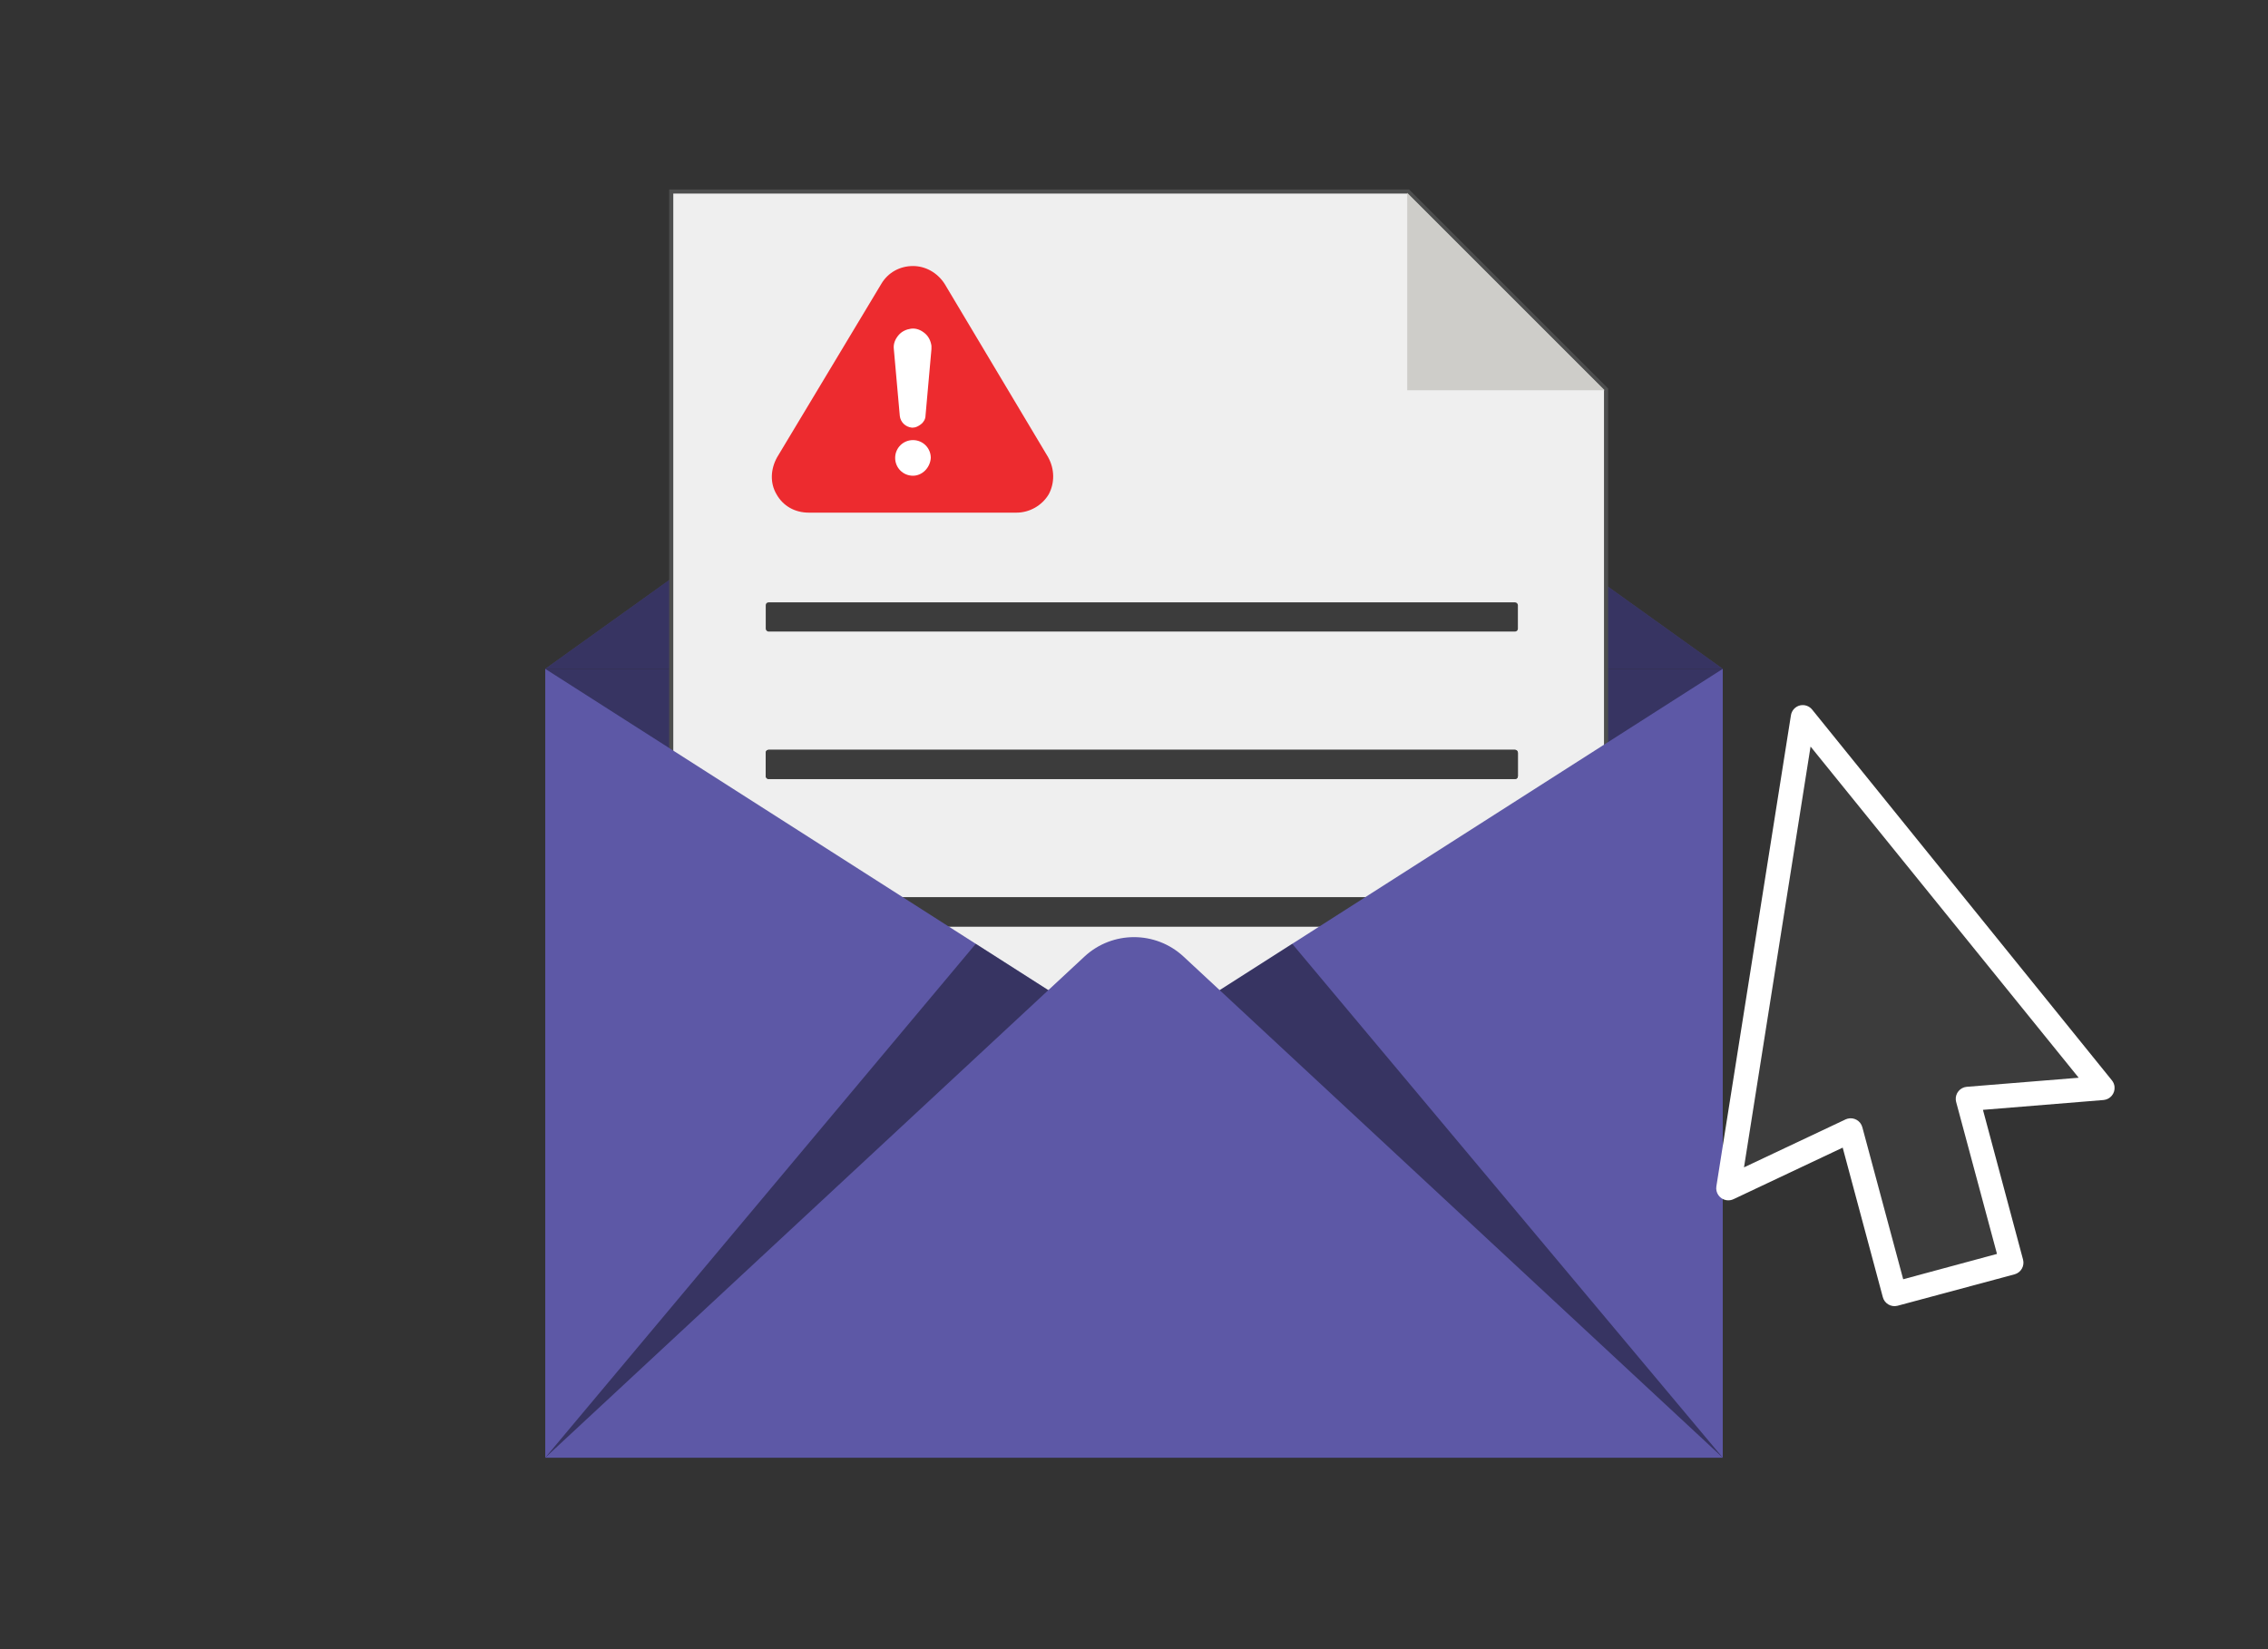 <?xml version="1.0" encoding="UTF-8"?>
<svg xmlns="http://www.w3.org/2000/svg" viewBox="0 0 1100 800">
  <rect x="0" y="0" width="1100" height="800" fill="#333333" stroke="none"/>
  <defs>
    <style>
      .cls-1 {
        fill: #3c3c3c;
      }

      .cls-2 {
        fill: #cecdc9;
      }

      .cls-3 {
        fill: #3c3c3c;
      }

      .cls-4 {
        mix-blend-mode: multiply;
      }

      .cls-4, .cls-5 {
        opacity: .41;
      }

      .cls-6 {
        fill: #5d58a6;
      }

      .cls-7 {
        isolation: isolate;
      }

      .cls-8 {
        fill: #fff;
      }

      .cls-9 {
        fill: #efefef;
        stroke: #4d4e4e;
        stroke-miterlimit: 10;
        stroke-width: 2px;
      }

      .cls-10 {
        fill: #ed2b2f;
      }
    </style>
  </defs>
  <g class="cls-7">
    <g id="Layer_3" data-name="Layer 3">
      <g>
        <g>
          <g>
            <rect class="cls-6" x="264.45" y="324.46" width="571.09" height="382.65"/>
            <g>
              <polygon class="cls-6" points="835.55 324.46 264.45 324.46 550 119.87 835.55 324.46"/>
              <g class="cls-4">
                <rect x="264.45" y="324.46" width="571.09" height="382.65"/>
              </g>
              <g class="cls-4">
                <polygon points="835.55 324.46 264.45 324.46 550 119.87 835.55 324.46"/>
              </g>
            </g>
            <g>
              <g>
                <polygon class="cls-9" points="778.95 660.1 778.95 188.87 682.98 92.89 325.55 92.89 325.55 657.6 778.95 660.1"/>
                <polygon class="cls-2" points="778.3 189.32 682.52 189.32 682.52 93.54 778.3 189.32"/>
              </g>
              <g>
                <rect class="cls-1" x="371.39" y="292.2" width="364.8" height="14.16" rx="1.35" ry="1.35"/>
                <rect class="cls-1" x="371.39" y="363.74" width="364.8" height="14.16" rx="1.35" ry="1.35"/>
              </g>
              <g>
                <rect class="cls-1" x="371.39" y="363.74" width="364.8" height="14.16" rx="1.35" ry="1.35"/>
                <rect class="cls-1" x="371.39" y="435.28" width="364.8" height="14.16" rx="1.35" ry="1.35"/>
              </g>
              <g>
                <rect class="cls-1" x="371.39" y="435.28" width="364.8" height="14.16" rx="1.35" ry="1.35"/>
                <rect class="cls-1" x="371.39" y="506.82" width="364.8" height="14.16" rx="1.35" ry="1.35"/>
              </g>
              <g>
                <rect class="cls-1" x="371.39" y="506.82" width="364.8" height="14.16" rx="1.35" ry="1.35"/>
                <rect class="cls-1" x="371.39" y="578.37" width="364.8" height="14.16" rx="1.35" ry="1.35"/>
              </g>
            </g>
            <polygon class="cls-6" points="835.55 324.46 835.55 707.11 264.45 707.11 264.45 324.46 499.45 474.57 550 506.86 600.55 474.57 835.55 324.46"/>
            <g class="cls-5">
              <polygon points="835.55 707.11 264.45 707.11 473.25 457.84 550 506.86 626.75 457.84 835.55 707.11"/>
            </g>
            <path class="cls-6" d="M835.55,707.11H264.45l261.5-243.06c13.56-12.6,34.54-12.6,48.1,0l261.5,243.06Z"/>
          </g>
          <g>
            <polygon class="cls-8" points="438.08 145.08 415.86 186.49 415.86 222.13 438.08 239.62 465.25 233.14 474.85 207.42 455.29 150.25 438.08 145.08"/>
            <path class="cls-10" d="M508.37,221.81l-50.22-84.12c-3.52-5.44-9.28-8.64-15.35-8.64-6.4,0-12.15,3.2-15.35,8.64l-50.54,84.12c-3.2,5.76-3.52,12.47-.32,17.91,3.2,5.76,8.96,8.96,15.67,8.96h100.75c6.4,0,12.47-3.52,15.67-8.96,2.88-5.44,2.88-12.15-.32-17.91ZM442.8,230.77c-4.8,0-8.64-3.84-8.64-8.64s3.84-8.64,8.64-8.64,8.64,3.84,8.64,8.64c-.32,4.8-4.16,8.64-8.64,8.64ZM451.76,169.36l-2.88,32.31c0,1.6-.96,3.2-2.24,4.16-1.28.96-2.56,1.6-3.84,1.6h-.64c-2.88-.32-5.44-2.56-5.76-5.76l-2.88-32.31c-.32-2.56.64-4.8,2.24-6.72,1.6-1.92,3.84-2.88,6.08-3.2,2.56-.32,4.8.64,6.72,2.24,1.92,1.6,2.88,3.84,3.2,6.08,0,.64,0,1.28,0,1.6Z"/>
          </g>
        </g>
        <g>
          <path class="cls-3" d="M878.13,362.14l-32.28,204.12,49.33-23.29c.29-.13.59-.23.89-.32,3.13-.83,6.35,1.03,7.18,4.17l19.81,73.72,45.48-12.29-19.81-73.72c-.08-.31-.14-.63-.17-.95-.3-3.23,2.08-6.09,5.3-6.39l54.28-4.4-130.03-160.65h0Z"/>
          <path class="cls-8" d="M1025.58,527.24c-.11-1.16-.55-2.26-1.28-3.16l-145.43-179.91c-1.38-1.67-3.56-2.44-5.69-2.02h0c-2.42.52-4.25,2.5-4.58,4.95l-36.13,228.32c-.55,3.19,1.59,6.23,4.78,6.78,1.24.21,2.53.02,3.65-.55l52.82-24.94,19.44,72.44c.78,3.15,3.97,5.06,7.11,4.28.07-.02.15-.04.22-.06l56.67-15.22c3.07-.89,4.86-4.07,4.03-7.15l-19.44-72.62,58.5-4.77c3.23-.29,5.61-3.15,5.32-6.37ZM953.87,527.2c-3.23.3-5.6,3.16-5.3,6.39.03.32.09.64.17.95l19.81,73.72-45.48,12.29-19.81-73.72c-.83-3.13-4.05-5-7.18-4.17-.3.08-.6.19-.89.32l-49.33,23.29,32.28-204.12h0s130.03,160.65,130.03,160.65l-54.28,4.4Z"/>
        </g>
      </g>
    </g>
  </g>
</svg>